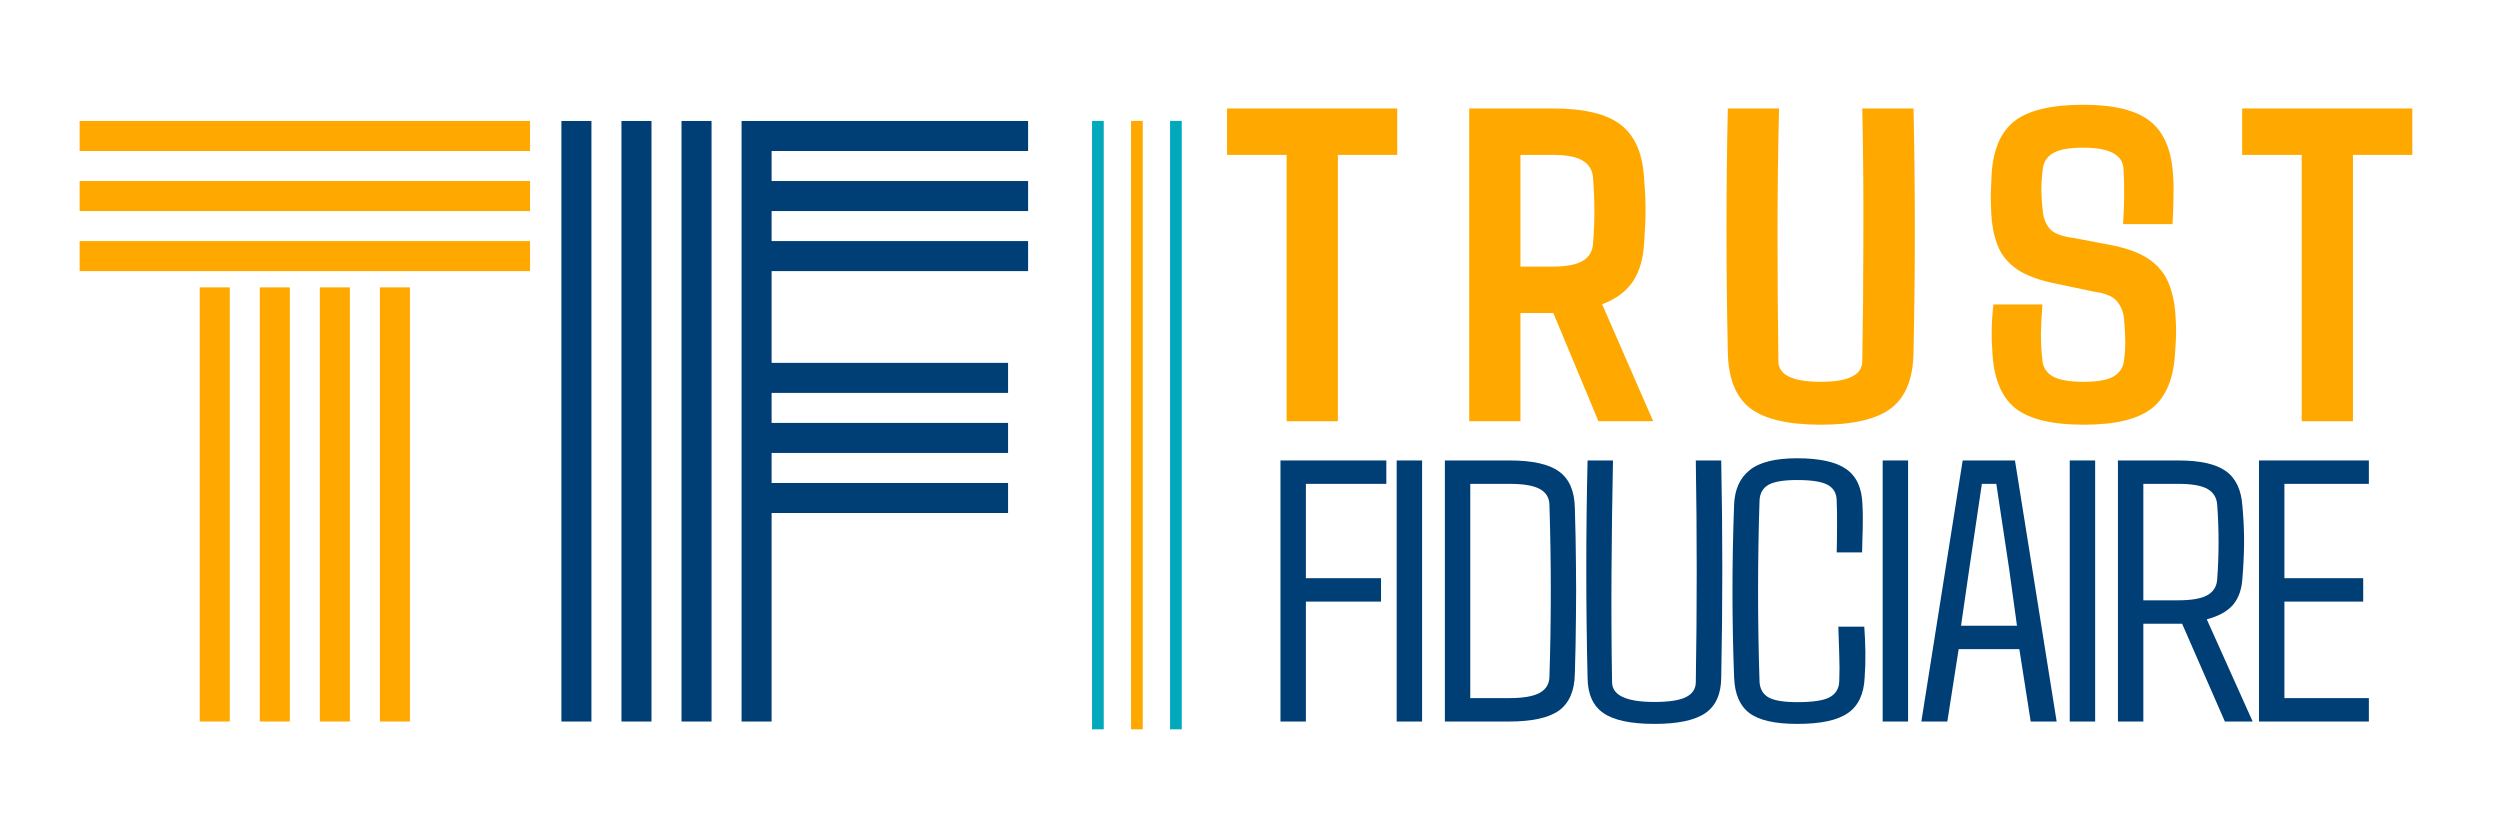 <svg xmlns="http://www.w3.org/2000/svg" width="641" height="215" viewBox="0 0 641 215" fill="none"><path d="M197.839 185H190.14V31.016H263.604V38.715H197.839V46.414H263.604V54.113H197.839V61.812H263.604V69.512H197.839V93.037H258.471V100.736H197.839V108.436H258.471V116.135H197.839V123.834H258.471V131.533H197.839V185ZM182.441 185H174.742V31.016H182.441V185ZM167.042 185H159.343V31.016H167.042V185ZM151.644 185H143.945V31.016H151.644V185Z" fill="#003E76"></path><path d="M51.213 73.682H58.912V185H51.213V73.682ZM20.416 38.715V31.016H135.904V38.715H20.416ZM20.416 54.113V46.414H135.904V54.113H20.416ZM20.416 69.512V61.812H135.904V69.512H20.416ZM97.408 73.682H105.107V185H97.408V73.682ZM82.01 73.682H89.709V185H82.01V73.682ZM66.611 73.682H74.311V185H66.611V73.682Z" fill="#FFA900"></path><line x1="291.5" y1="31" x2="291.5" y2="187" stroke="#FFA900" stroke-width="3"></line><line x1="301.5" y1="31" x2="301.5" y2="187" stroke="#02A9BC" stroke-width="3"></line><line x1="281.5" y1="31" x2="281.5" y2="187" stroke="#02A9BC" stroke-width="3"></line><path d="M343.031 108H329.891V39.719H314.618V27.814H358.248V39.719H343.031V108Z" fill="#FFA900"></path><path d="M389.848 108H376.709V27.814H398.215C406.264 27.814 412.085 29.237 415.678 32.082C419.31 34.927 421.275 39.625 421.574 46.176C421.836 49.283 421.949 51.941 421.911 54.15C421.911 56.359 421.799 58.96 421.574 61.955C421.387 66.11 420.433 69.498 418.711 72.119C416.989 74.702 414.349 76.667 410.793 78.015L423.877 108H409.839L398.271 80.261H389.848V108ZM389.848 39.719V68.356H398.047C401.603 68.356 404.186 67.87 405.796 66.897C407.405 65.923 408.285 64.519 408.435 62.685C408.921 56.92 408.921 51.174 408.435 45.446C408.285 43.575 407.405 42.152 405.796 41.179C404.186 40.205 401.659 39.719 398.215 39.719H389.848Z" fill="#FFA900"></path><path d="M466.876 108.898C458.416 108.898 452.332 107.457 448.626 104.575C444.958 101.655 443.086 96.826 443.011 90.087C442.562 69.311 442.562 48.553 443.011 27.814H456.151C455.889 38.072 455.758 48.872 455.758 60.214C455.758 71.52 455.833 82.32 455.982 92.614C455.982 96.133 459.614 97.893 466.876 97.893C473.951 97.893 477.489 96.133 477.489 92.614C477.676 82.32 477.769 71.52 477.769 60.214C477.807 48.872 477.713 38.072 477.489 27.814H490.628C491.078 48.553 491.078 69.311 490.628 90.087C490.591 96.826 488.719 101.655 485.013 104.575C481.307 107.457 475.261 108.898 466.876 108.898Z" fill="#FFA900"></path><path d="M534.301 108.898C526.066 108.898 520.17 107.457 516.613 104.575C513.057 101.655 511.129 96.807 510.83 90.031C510.53 86.138 510.624 82.151 511.11 78.071H523.689C523.464 80.654 523.333 83.181 523.296 85.651C523.296 88.122 523.427 90.424 523.689 92.558C523.876 94.28 524.774 95.609 526.384 96.545C528.031 97.443 530.651 97.893 534.245 97.893C537.802 97.893 540.347 97.443 541.882 96.545C543.454 95.609 544.353 94.28 544.577 92.558C544.839 90.612 544.952 88.777 544.914 87.055C544.877 85.296 544.764 83.443 544.577 81.496C544.39 79.886 543.791 78.464 542.78 77.228C541.77 75.993 539.767 75.17 536.772 74.758L527.451 72.793C523.033 71.931 519.627 70.696 517.231 69.086C514.873 67.477 513.207 65.455 512.233 63.022C511.26 60.589 510.699 57.725 510.549 54.431C510.474 52.858 510.437 51.361 510.437 49.938C510.474 48.516 510.53 47.093 510.605 45.671C510.83 38.97 512.72 34.16 516.276 31.24C519.833 28.32 525.822 26.86 534.245 26.86C542.181 26.86 547.928 28.32 551.484 31.24C555.04 34.16 556.949 38.97 557.212 45.671C557.324 47.168 557.343 49.021 557.268 51.23C557.23 53.401 557.155 55.479 557.043 57.463H544.353C544.69 52.559 544.727 47.786 544.465 43.144C544.165 39.625 540.74 37.866 534.189 37.866C530.633 37.866 528.068 38.315 526.496 39.213C524.924 40.112 524.025 41.422 523.801 43.144C523.539 45.016 523.408 46.906 523.408 48.815C523.445 50.687 523.576 52.559 523.801 54.431C523.988 56.078 524.587 57.5 525.598 58.698C526.608 59.859 528.705 60.645 531.887 61.057L540.478 62.685C545.045 63.509 548.545 64.763 550.979 66.447C553.412 68.132 555.115 70.228 556.088 72.736C557.099 75.207 557.679 78.127 557.829 81.496C557.941 82.993 557.979 84.435 557.941 85.82C557.904 87.205 557.829 88.609 557.717 90.031C557.417 96.807 555.471 101.655 551.877 104.575C548.321 107.457 542.462 108.898 534.301 108.898Z" fill="#FFA900"></path><path d="M603.299 108H590.159V39.719H574.886V27.814H618.516V39.719H603.299V108Z" fill="#FFA900"></path><path d="M334.828 185H328.312V118.062H355.453V124.062H334.828V148.25H354.094V154.25H334.828V185Z" fill="#003E76"></path><path d="M364.622 185H358.106V118.062H364.622V185Z" fill="#003E76"></path><path d="M386.869 185H370.463V118.062H387.103C392.916 118.062 397.119 119 399.713 120.875C402.338 122.75 403.697 125.859 403.791 130.203C403.947 135.266 404.041 140.078 404.072 144.641C404.134 149.203 404.134 153.766 404.072 158.328C404.041 162.891 403.947 167.719 403.791 172.812C403.697 177.156 402.338 180.281 399.713 182.188C397.088 184.062 392.806 185 386.869 185ZM376.978 124.062V179H386.869C390.525 179 393.166 178.547 394.791 177.641C396.416 176.734 397.244 175.359 397.275 173.516C397.744 158.859 397.744 144.172 397.275 129.453C397.244 127.609 396.416 126.25 394.791 125.375C393.197 124.5 390.634 124.062 387.103 124.062H376.978Z" fill="#003E76"></path><path d="M424.209 185.609C418.178 185.609 413.819 184.688 411.131 182.844C408.444 181 407.084 177.969 407.053 173.75C406.616 155.188 406.616 136.625 407.053 118.062H413.569C413.381 127.312 413.256 136.781 413.194 146.469C413.131 156.125 413.178 165.594 413.334 174.875C413.334 178.281 416.959 179.984 424.209 179.984C427.959 179.984 430.662 179.562 432.319 178.719C433.975 177.875 434.803 176.594 434.803 174.875C434.959 165.594 435.037 156.125 435.037 146.469C435.037 136.781 434.959 127.312 434.803 118.062H441.319C441.694 136.625 441.694 155.188 441.319 173.75C441.287 177.969 439.928 181 437.241 182.844C434.553 184.688 430.209 185.609 424.209 185.609Z" fill="#003E76"></path><path d="M460.847 185.609C455.128 185.609 451.034 184.688 448.566 182.844C446.097 181 444.784 177.953 444.628 173.703C444.066 158.922 444.066 144.141 444.628 129.359C444.784 125.484 446.113 122.547 448.613 120.547C451.113 118.516 455.159 117.5 460.753 117.5C466.534 117.5 470.738 118.422 473.363 120.266C476.019 122.109 477.409 125.156 477.534 129.406C477.597 130.438 477.628 131.719 477.628 133.25C477.628 134.75 477.597 136.266 477.534 137.797C477.503 139.297 477.472 140.578 477.441 141.641H470.925C470.988 139.609 471.019 137.391 471.019 134.984C471.05 132.578 471.019 130.359 470.925 128.328C470.894 126.453 470.113 125.109 468.581 124.297C467.081 123.484 464.472 123.078 460.753 123.078C457.347 123.078 454.909 123.484 453.441 124.297C452.003 125.109 451.238 126.453 451.144 128.328C450.644 143.797 450.644 159.281 451.144 174.781C451.238 176.625 452.003 177.969 453.441 178.812C454.909 179.625 457.378 180.031 460.847 180.031C464.753 180.031 467.488 179.625 469.05 178.812C470.644 177.969 471.488 176.625 471.581 174.781C471.675 172.594 471.675 170.25 471.581 167.75C471.519 165.219 471.441 162.859 471.347 160.672H478.003C478.159 162.859 478.253 165.031 478.284 167.188C478.316 169.312 478.253 171.484 478.097 173.703C477.909 177.953 476.472 181 473.784 182.844C471.128 184.688 466.816 185.609 460.847 185.609Z" fill="#003E76"></path><path d="M489.234 185H482.719V118.062H489.234V185Z" fill="#003E76"></path><path d="M499.294 185H492.637L503.231 118.062H516.637L527.325 185H520.669L517.762 166.438H502.2L499.294 185ZM504.919 145.859L502.809 160.438H517.153L515.137 145.812L511.856 124.062H508.153L504.919 145.859Z" fill="#003E76"></path><path d="M537.197 185H530.681V118.062H537.197V185Z" fill="#003E76"></path><path d="M549.553 185H543.038V118.062H558.553C564.116 118.062 568.163 118.969 570.694 120.781C573.256 122.594 574.678 125.594 574.959 129.781C575.272 133.281 575.413 136.484 575.381 139.391C575.35 142.297 575.209 145.234 574.959 148.203C574.803 151.047 574.006 153.328 572.569 155.047C571.131 156.734 568.881 157.984 565.819 158.797L577.584 185H570.459L559.491 159.922H549.553V185ZM549.553 124.062V153.922H558.366C561.897 153.922 564.428 153.484 565.959 152.609C567.522 151.734 568.366 150.375 568.491 148.531C568.959 142.156 568.959 135.797 568.491 129.453C568.366 127.609 567.538 126.25 566.006 125.375C564.475 124.5 561.991 124.062 558.553 124.062H549.553Z" fill="#003E76"></path><path d="M607.378 185H579.206V118.062H607.378V124.062H585.722V148.25H605.925V154.25H585.722V179H607.378V185Z" fill="#003E76"></path></svg>
